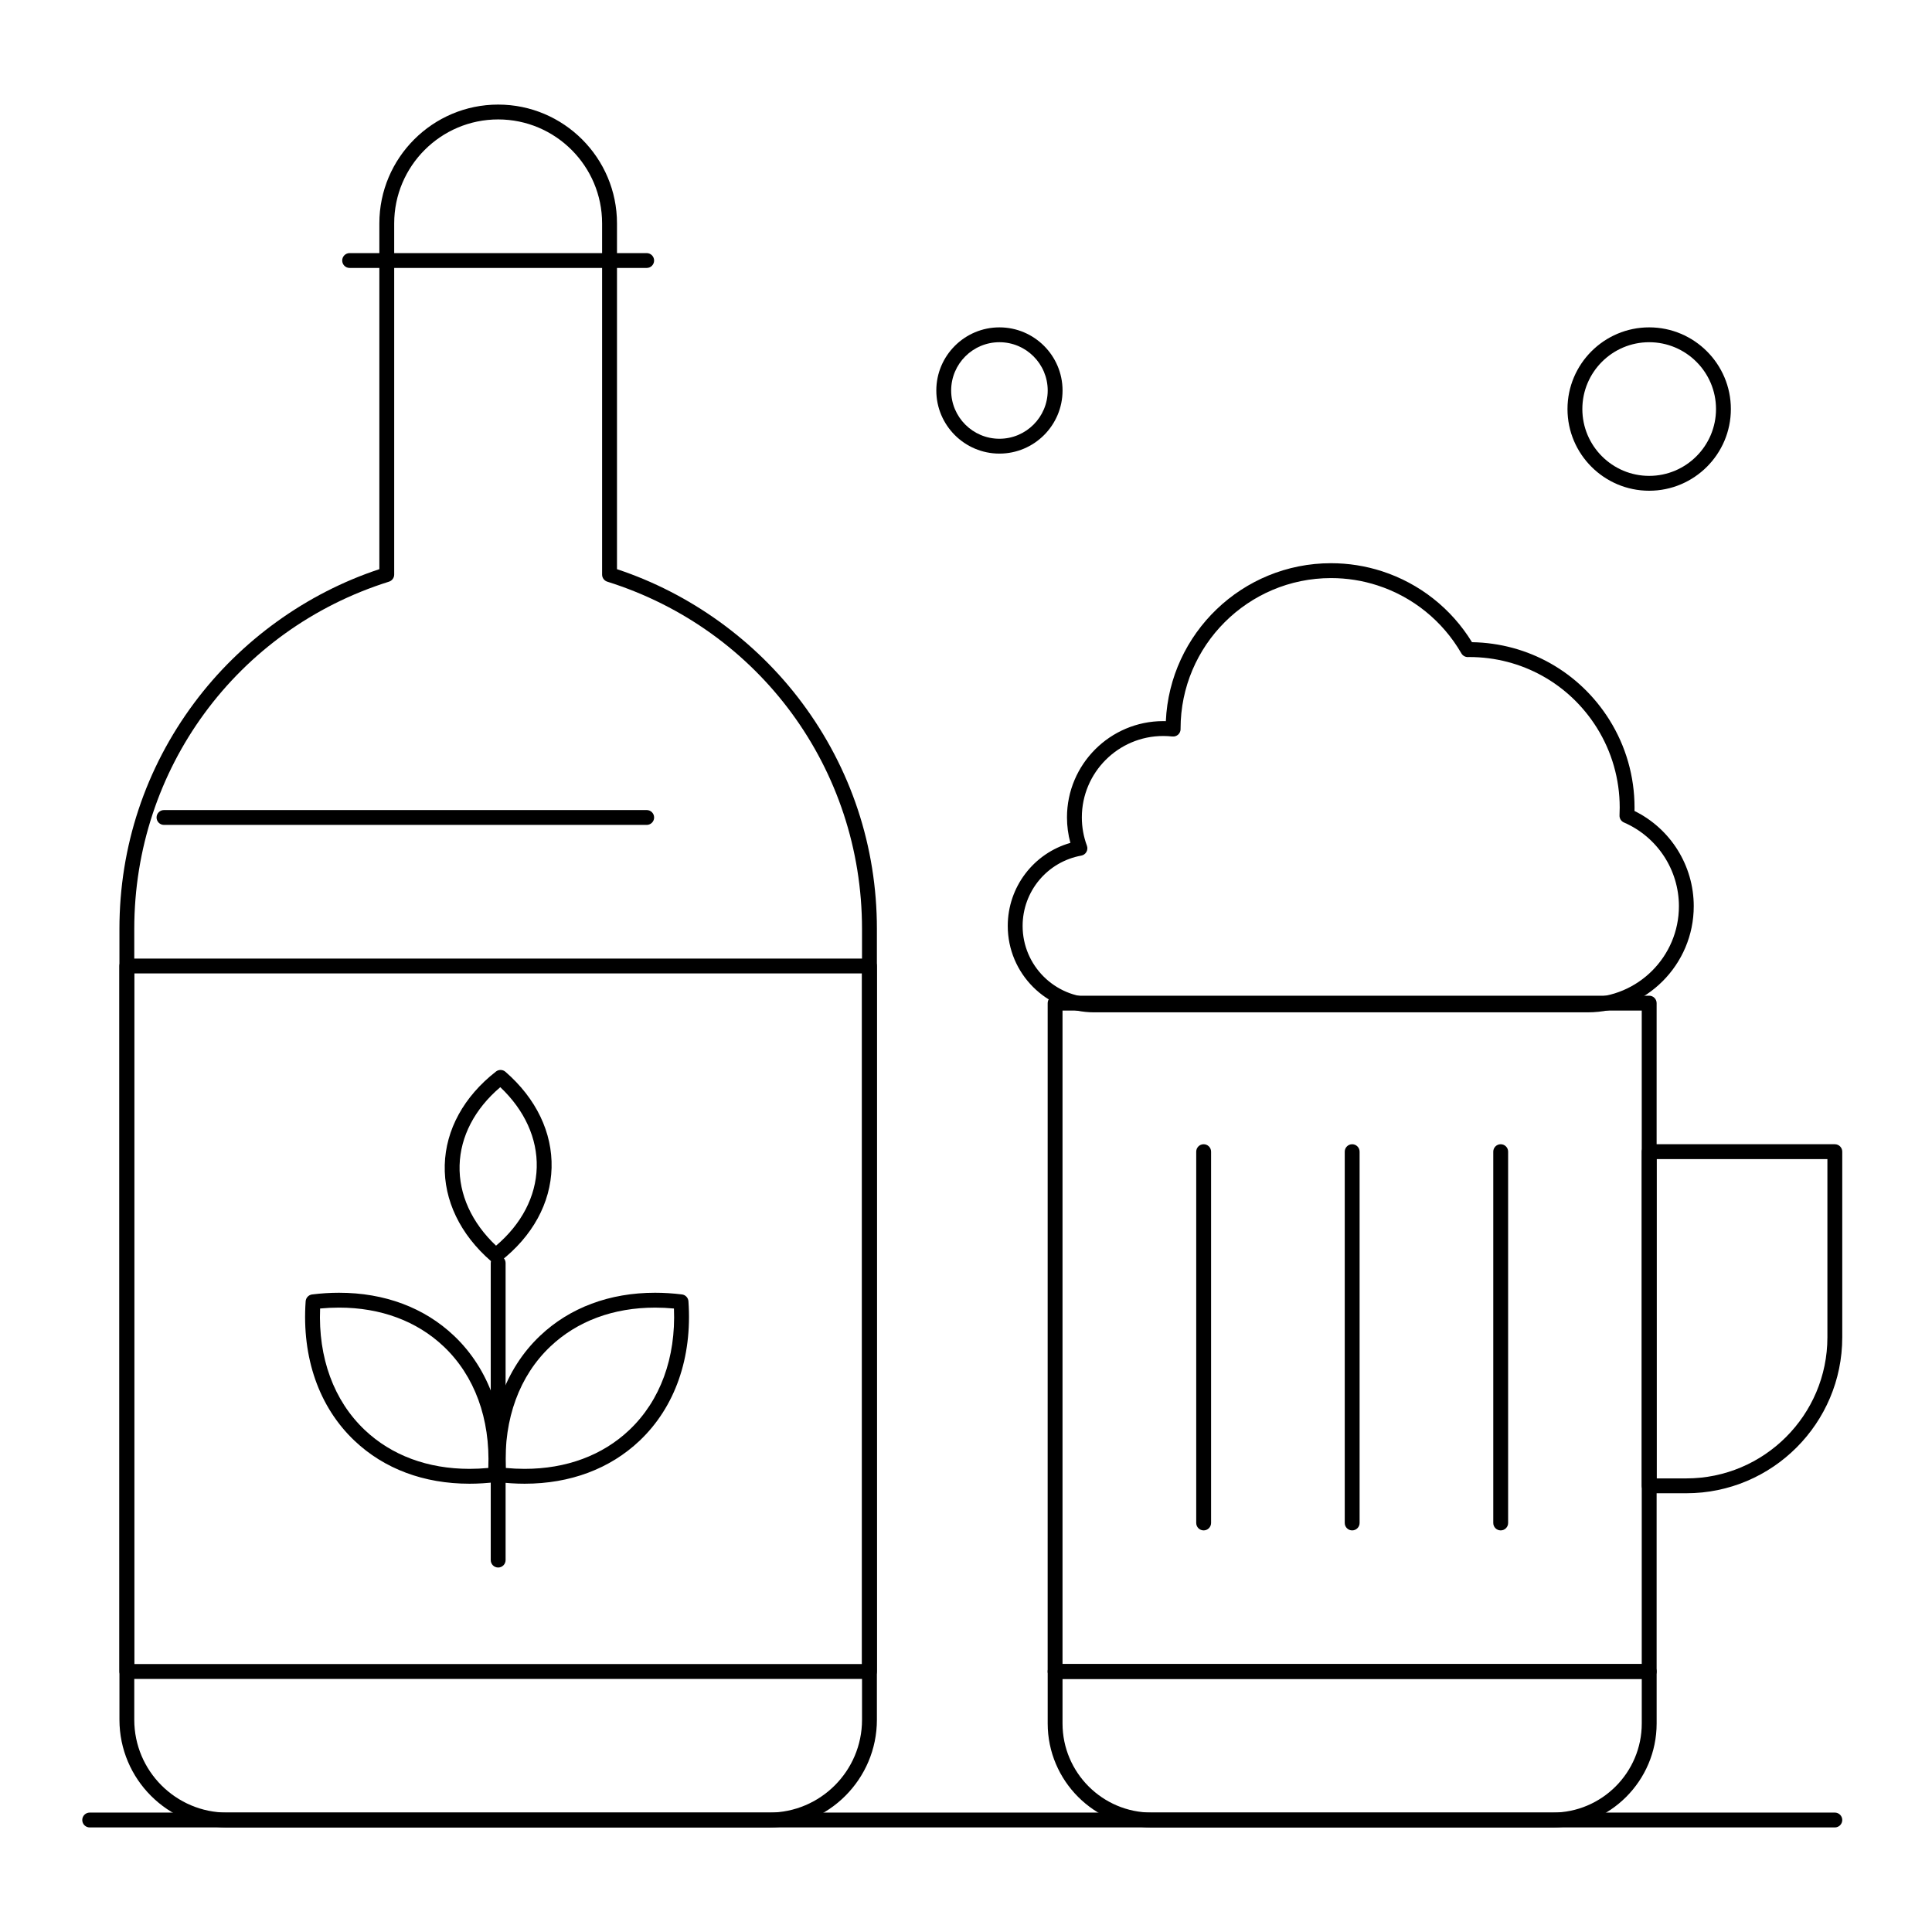 <?xml version="1.0" encoding="UTF-8"?>
<!-- Uploaded to: SVG Repo, www.svgrepo.com, Generator: SVG Repo Mixer Tools -->
<svg fill="#000000" width="800px" height="800px" version="1.1" viewBox="144 144 512 512" xmlns="http://www.w3.org/2000/svg">
 <g>
  <path d="m275.39 478.68c-0.461 0-0.922-0.16-1.289-0.48-8.145-7.07-12.488-16.113-12.238-25.465 0.25-9.348 5.074-18.145 13.578-24.77 0.742-0.578 1.789-0.551 2.5 0.066 8.141 7.066 12.484 16.109 12.234 25.461-0.246 9.352-5.07 18.148-13.574 24.77-0.359 0.281-0.785 0.418-1.211 0.418zm1.191-46.566c-6.762 5.742-10.578 13.051-10.785 20.73s3.211 15.18 9.66 21.277c6.766-5.742 10.578-13.051 10.781-20.73 0.207-7.684-3.211-15.184-9.656-21.277z"/>
  <path d="m347.85 628.29h-143.66c-15.734 0-28.535-12.801-28.535-28.535l-0.004-209.59c0-21.793 6.867-42.523 19.859-59.941 12.273-16.457 29.637-28.977 49.023-35.387v-91.633c0-17.363 14.125-31.488 31.488-31.488s31.488 14.125 31.488 31.488v91.637c19.387 6.41 36.75 18.93 49.02 35.383 12.992 17.418 19.859 38.145 19.859 59.941v209.59c0 15.73-12.801 28.535-28.535 28.535zm-71.832-452.64c-15.191 0-27.551 12.359-27.551 27.551v93.066c0 0.859-0.559 1.621-1.379 1.879-40.379 12.684-67.504 49.664-67.504 92.02v209.59c0 13.566 11.035 24.602 24.602 24.602h143.66c13.566 0 24.602-11.035 24.602-24.602l-0.004-209.59c0-42.355-27.129-79.332-67.5-92.016-0.82-0.258-1.379-1.02-1.379-1.879v-93.066c0-15.191-12.359-27.555-27.551-27.555z"/>
  <path d="m374.41 588.93h-196.8c-1.086 0-1.969-0.883-1.969-1.969v-186.96c0-1.086 0.883-1.969 1.969-1.969h196.8c1.086 0 1.969 0.883 1.969 1.969v186.96c0 1.086-0.883 1.965-1.969 1.965zm-194.83-3.934h192.86v-183.03h-192.86z"/>
  <path d="m315.38 362.61h-127.92c-1.086 0-1.969-0.883-1.969-1.969 0-1.086 0.883-1.969 1.969-1.969h127.92c1.086 0 1.969 0.883 1.969 1.969 0 1.09-0.883 1.969-1.969 1.969z"/>
  <path d="m315.38 215.01h-78.723c-1.086 0-1.969-0.883-1.969-1.969 0-1.086 0.883-1.969 1.969-1.969h78.719c1.086 0 1.969 0.883 1.969 1.969 0.004 1.086-0.879 1.969-1.965 1.969z"/>
  <path d="m283.03 537.2c-2.328 0-4.723-0.152-7.117-0.449-0.934-0.117-1.652-0.875-1.719-1.816-1.051-14.926 3.543-28.051 12.941-36.953 7.863-7.449 18.402-11.391 30.473-11.391 2.328 0 4.723 0.152 7.117 0.449 0.934 0.113 1.652 0.875 1.719 1.816 1.051 14.922-3.547 28.043-12.941 36.949-7.863 7.453-18.402 11.395-30.473 11.395zm-5-4.176c1.688 0.16 3.363 0.238 5 0.238 11.043 0 20.645-3.566 27.762-10.316 8.188-7.758 12.352-19.137 11.812-32.176-1.688-0.16-3.363-0.238-5-0.238-11.043 0-20.645 3.566-27.762 10.312-8.184 7.75-12.348 19.133-11.812 32.18z"/>
  <path d="m268.41 537.2c-12.07 0-22.609-3.941-30.469-11.398-9.395-8.902-13.992-22.023-12.941-36.945 0.066-0.938 0.789-1.699 1.719-1.816 2.394-0.297 4.789-0.449 7.117-0.449 12.07 0 22.605 3.938 30.469 11.391 9.395 8.902 13.992 22.027 12.941 36.953-0.066 0.938-0.785 1.699-1.719 1.816-2.398 0.297-4.789 0.449-7.117 0.449zm-39.578-46.434c-0.535 13.043 3.629 24.418 11.812 32.176 7.117 6.75 16.719 10.316 27.762 10.32 1.641 0 3.312-0.082 5-0.238 0.535-13.047-3.629-24.426-11.812-32.184-7.117-6.746-16.719-10.312-27.762-10.312-1.637 0-3.312 0.082-5 0.238z"/>
  <path d="m276.02 559.41c-1.086 0-1.969-0.883-1.969-1.969v-78.719c0-1.086 0.883-1.969 1.969-1.969s1.969 0.883 1.969 1.969v78.719c-0.004 1.086-0.883 1.969-1.969 1.969z"/>
  <path d="m581.05 588.93h-157.44c-1.086 0-1.969-0.883-1.969-1.969l0.004-177.12c0-1.086 0.883-1.969 1.969-1.969h157.44c1.086 0 1.969 0.883 1.969 1.969v177.12c-0.004 1.086-0.887 1.965-1.973 1.965zm-155.47-3.934h153.5v-173.19h-153.5z"/>
  <path d="m590.89 539.73h-9.84c-1.086 0-1.969-0.883-1.969-1.969v-88.559c0-1.086 0.883-1.969 1.969-1.969h49.199c1.086 0 1.969 0.883 1.969 1.969v49.199c0 22.789-18.539 41.328-41.328 41.328zm-7.871-3.938h7.871c20.617 0 37.391-16.773 37.391-37.391v-47.23h-45.266z"/>
  <path d="m555.47 628.29h-106.27c-15.191 0-27.551-12.359-27.551-27.551v-13.777c0-1.086 0.883-1.969 1.969-1.969h157.44c1.086 0 1.969 0.883 1.969 1.969v13.777c-0.004 15.188-12.363 27.551-27.555 27.551zm-129.89-39.363v11.809c0 13.02 10.594 23.617 23.617 23.617h106.27c13.02 0 23.617-10.594 23.617-23.617v-11.809z"/>
  <path d="m564.74 412.28h-130.78c-12.621 0-22.895-10.27-22.895-22.895 0-10.316 6.859-19.246 16.602-22.012-0.602-2.191-0.906-4.457-0.906-6.762 0-14.062 11.441-25.508 25.508-25.508 0.227 0 0.457 0.004 0.691 0.012 1.027-23.258 20.27-41.859 43.773-41.859 4.609 0 9.156 0.719 13.523 2.133 9.941 3.227 18.367 9.879 23.836 18.797 14.906 0.246 28.48 7.906 36.426 20.594 4.352 6.953 6.652 14.98 6.652 23.215 0 0.309-0.004 0.613-0.012 0.922 9.582 4.719 15.703 14.48 15.703 25.234 0 15.516-12.617 28.129-28.125 28.129zm-112.47-73.234c-11.895 0-21.57 9.676-21.57 21.57 0 2.582 0.453 5.106 1.344 7.508 0.203 0.547 0.152 1.152-0.137 1.66-0.289 0.504-0.785 0.859-1.359 0.961-9.008 1.637-15.543 9.477-15.543 18.645 0 10.453 8.504 18.957 18.957 18.957h130.78c13.336 0 24.188-10.852 24.188-24.188 0-9.641-5.719-18.352-14.562-22.191-0.754-0.328-1.223-1.086-1.18-1.906 0.035-0.684 0.051-1.367 0.051-2.059 0-7.496-2.094-14.801-6.051-21.129-7.352-11.742-19.996-18.754-33.828-18.754l-0.359 0.012c-0.719 0.008-1.363-0.371-1.719-0.984-4.957-8.57-12.852-14.965-22.23-18.008-3.973-1.289-8.113-1.941-12.309-1.941-21.992 0-39.879 17.891-39.879 39.879l0.004 0.148c0 0.559-0.238 1.094-0.656 1.465s-0.977 0.551-1.527 0.488c-0.824-0.086-1.633-0.133-2.41-0.133z"/>
  <path d="m541.7 549.57c-1.086 0-1.969-0.883-1.969-1.969v-98.398c0-1.086 0.883-1.969 1.969-1.969 1.086 0 1.969 0.883 1.969 1.969v98.398c0 1.086-0.883 1.969-1.969 1.969z"/>
  <path d="m502.34 549.57c-1.086 0-1.969-0.883-1.969-1.969v-98.398c0-1.086 0.883-1.969 1.969-1.969 1.086 0 1.969 0.883 1.969 1.969v98.398c0 1.086-0.883 1.969-1.969 1.969z"/>
  <path d="m462.98 549.57c-1.086 0-1.969-0.883-1.969-1.969v-98.398c0-1.086 0.883-1.969 1.969-1.969 1.086 0 1.969 0.883 1.969 1.969v98.398c-0.004 1.086-0.883 1.969-1.969 1.969z"/>
  <path d="m630.25 628.29h-462.48c-1.086 0-1.969-0.883-1.969-1.969 0-1.086 0.883-1.969 1.969-1.969h462.48c1.086 0 1.969 0.883 1.969 1.969 0 1.086-0.883 1.969-1.969 1.969z"/>
  <path d="m408.86 264.21c-9.223 0-16.727-7.504-16.727-16.727 0-9.223 7.504-16.727 16.727-16.727 9.223 0 16.727 7.504 16.727 16.727 0 9.223-7.504 16.727-16.727 16.727zm0-29.52c-7.055 0-12.793 5.738-12.793 12.793 0 7.055 5.738 12.793 12.793 12.793 7.055 0 12.793-5.738 12.793-12.793 0-7.055-5.742-12.793-12.793-12.793z"/>
  <path d="m581.05 274.05c-11.938 0-21.648-9.711-21.648-21.648s9.711-21.648 21.648-21.648 21.648 9.711 21.648 21.648-9.711 21.648-21.648 21.648zm0-39.359c-9.766 0-17.711 7.945-17.711 17.711 0 9.766 7.945 17.711 17.711 17.711 9.766 0 17.711-7.945 17.711-17.711 0-9.766-7.945-17.711-17.711-17.711z"/>
 </g>
</svg>